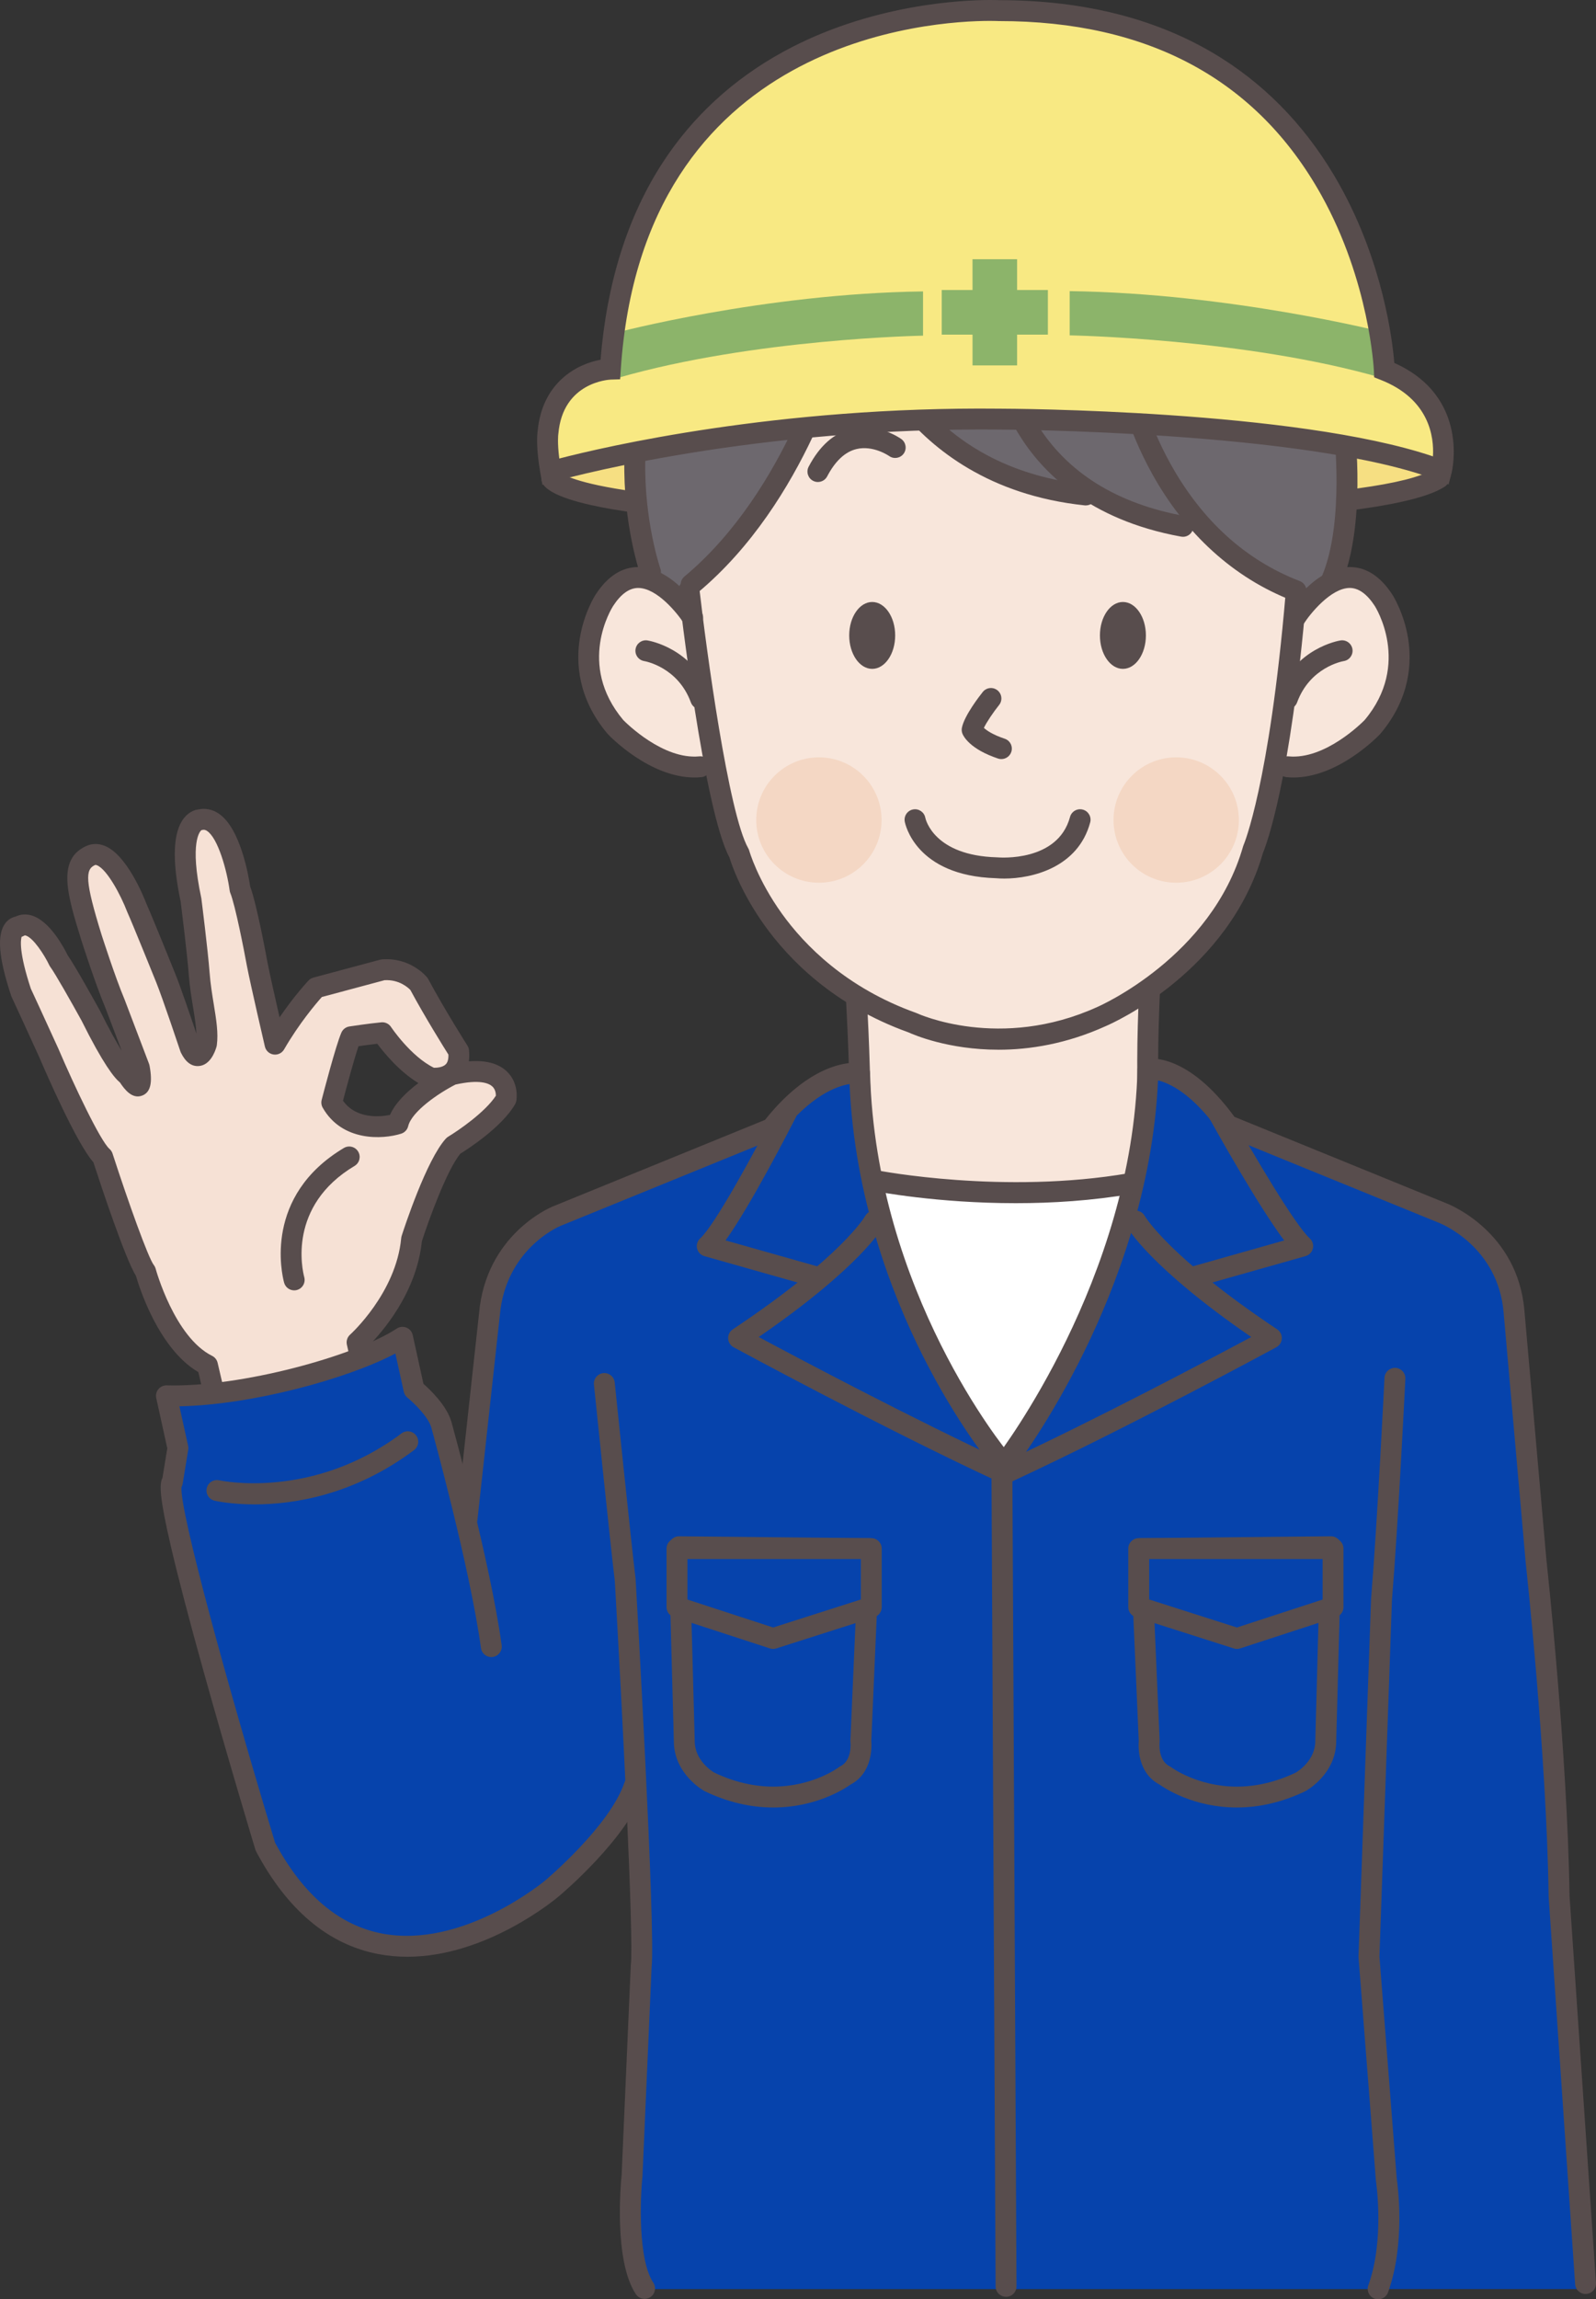 <?xml version="1.0" encoding="UTF-8"?><svg id="_レイヤー_1" xmlns="http://www.w3.org/2000/svg" width="1022.22" height="1472.2" viewBox="0 0 1022.22 1472.2"><rect x="0" y="0" width="1022.22" height="1472.2" fill="#333333" stroke="none"/><g id="OKサインを出す建設作業員男性_安全ヘルメット"><path d="m885.06,241.68s-9.45-230.16-246.68-230.16c0,0-217.72-27.09-249.04,229.57,0,0-36.59,1.18-39.96,40.84,0,0-3.54,7.08,1.77,24.79,0,0,105.78,33.12,284,25.25,0,0,225.44-1.57,286.49-25.96,0,0,11.95-45.32-36.59-64.32Z" style="fill:#f6df82;"/><path d="m584.27,336.7c-86.17,0-150.62-3.56-192-10.62-18.43-3.15-41.18-8.64-44.91-16.94-1.51-3.37,0-7.33,3.36-8.85,2.97-1.33,6.39-.33,8.2,2.23,2.44,2.09,33.98,23.94,277.32,20.4.05,0,.11,0,.16,0,67.73.65,250.33-2.13,281.59-22.52,3.1-2.02,7.24-1.15,9.26,1.95,2.02,3.1,1.14,7.24-1.95,9.26-17.54,11.44-71.7,19.05-160.97,22.62-64.65,2.59-125.36,2.09-127.98,2.07-18.15.26-35.53.39-52.08.39h0Z" style="fill:#584d4d;"/><path d="m548.62,623.36l4.03,137.03,90.1,14.27,91.89-10.71.43-142.39s-80.29,20.52-186.46,1.79Z" style="fill:#f8e6db;"/><path d="m550.85,716.14c-3.7,0-6.69-3-6.69-6.69,0-31.55-2.64-75.43-2.66-75.87-.22-3.69,2.59-6.86,6.27-7.08,3.7-.24,6.86,2.58,7.08,6.27.03.44,2.69,44.73,2.69,76.68,0,3.7-3,6.69-6.69,6.69h0Z" style="fill:#584d4d;"/><path d="m735.51,706.78c-3.54,0-6.49-2.77-6.68-6.34-1.34-25.48.8-67.61.89-69.39.19-3.69,3.33-6.53,7.03-6.34,3.69.19,6.53,3.34,6.34,7.03-.02.43-2.2,43.22-.89,68,.19,3.69-2.64,6.84-6.33,7.03-.12,0-.24,0-.36,0h0Z" style="fill:#584d4d;"/><path d="m477.27,158.79s69.59-124.01,259.61-50.85c0,0,115.13,65.27,120.48,154.48,0,0,26.32,105.27-36.58,147.2,0,0-82.97,120.44-184.67,105.27,0,0-144.53,15.17-203.41-116.87,0,0-42.86-37.61-23.24-140.21,0,0,17.84-73.15,67.8-99.03Z" style="fill:#6d686e;"/><path d="m830.06,364.25c-2.37,115.98-30.53,182.35-30.53,182.35-13.8,74.58-100.36,104.82-100.36,104.82-63.34,27.66-119.34,1.77-119.34,1.77-90.69-36.58-109.05-109.27-109.05-109.27-16.2-55.31-30.14-189.04-30.14-189.04,0,0,8.93-63.13,65.13-114.88,0,0,81.18-82.07,230.61-16.27,0,0,95.9,31.69,93.67,140.51Z" style="fill:#f8e6db;"/><path d="m454.31,491.39c-27.66,2.68-57.86-25.39-57.86-25.39-33.9-40.15-7.14-81.18-7.14-81.18,24.98-38.36,55.2,11.15,55.2,11.15l9.8,95.42Z" style="fill:#f8e6db;"/><path d="m820.73,489.69c24.98,3.57,57.78-24.05,57.78-24.05,33.9-40.15,7.14-81.18,7.14-81.18-24.98-38.36-55.2,11.15-55.2,11.15l-9.72,94.08Z" style="fill:#f8e6db;"/><path d="m551.32,192.69s12.49,109.73,147.2,122.22c0,0,31.22,24.09,68.69,21.41,0,0,34.75,40.18,67.76,41.07,0,0,16.95-175.75-99.03-216.79,0,0-140.91-38.4-184.63,32.08Z" style="fill:#6d686e;"/><path d="m539.68,211.46s-36.81,119.1-98.37,166.39c0,0-33.45-64.46,23.47-143.23,0,0,35.42-33.87,74.89-23.16Z" style="fill:#6d686e;"/><path d="m828.46,497.81c-1.46,0-2.92-.07-4.39-.21-3.68-.36-6.37-3.63-6.02-7.3.36-3.68,3.62-6.38,7.3-6.02,23.16,2.23,46.81-21.33,48.69-23.25,30.12-35.87,6.74-72.67,6.5-73.04-4.98-7.66-10.38-11.54-16.03-11.54h-.06c-12.1.06-25.47,16.78-29.2,22.63-1.99,3.11-6.12,4.03-9.24,2.05-3.12-1.99-4.03-6.12-2.05-9.24,1.87-2.94,18.92-28.71,40.42-28.82.05,0,.09,0,.14,0,10.46,0,19.62,5.92,27.23,17.61.3.46,7.49,11.64,10.14,28.13,2.46,15.32,1.37,38.35-17.78,61.02-.08.1-.17.19-.26.29-1.12,1.18-26.61,27.69-55.41,27.69h0Z" style="fill:#584d4d;"/><path d="m824.48,454.14c-.77,0-1.54-.13-2.3-.41-3.47-1.27-5.25-5.12-3.98-8.59,11.04-30.11,39.17-34.89,40.36-35.08,3.66-.58,7.08,1.91,7.66,5.56.58,3.64-1.9,7.06-5.53,7.65-.95.16-21.67,3.96-29.92,26.48-.99,2.71-3.56,4.39-6.28,4.39h0Z" style="fill:#584d4d;"/><path d="m444.8,497.81c-28.8,0-54.29-26.51-55.41-27.69-.09-.09-.17-.19-.26-.29-19.15-22.68-20.24-45.7-17.78-61.02,2.65-16.49,9.84-27.66,10.15-28.13,7.61-11.68,16.77-17.61,27.23-17.61.05,0,.09,0,.14,0,21.5.1,38.54,25.88,40.42,28.82,1.99,3.12,1.07,7.25-2.05,9.24-3.12,1.99-7.25,1.07-9.24-2.04-4.03-6.28-17.12-22.59-29.22-22.63h-.05c-5.65,0-11.05,3.88-16.03,11.53-.96,1.5-23.44,37.39,6.5,73.04,1.85,1.88,25.51,25.49,48.69,23.25,3.67-.37,6.95,2.34,7.3,6.02.36,3.68-2.34,6.95-6.02,7.3-1.47.14-2.94.21-4.39.21h0Z" style="fill:#584d4d;"/><path d="m448.78,454.14c-2.73,0-5.29-1.68-6.28-4.39-8.27-22.56-29.05-26.33-29.93-26.48-3.63-.62-6.1-4.05-5.5-7.68.6-3.63,3.99-6.1,7.63-5.53,1.19.19,29.32,4.98,40.36,35.08,1.27,3.47-.51,7.31-3.98,8.59-.76.28-1.54.41-2.3.41h0Z" style="fill:#584d4d;"/><path d="m639.47,672.11c-32.14,0-54.31-9.6-57.53-11.07-48.11-17.29-76.74-46.85-92.3-68.62-15.24-21.33-21.21-39.32-22.43-43.38-16.4-30.45-31.89-164.69-32.55-170.43-.42-3.67,2.22-6.99,5.89-7.41,3.68-.42,6.99,2.22,7.41,5.89,4.42,38.7,18.66,143.97,31.28,166.04.28.49.5,1.01.65,1.56.05.17,5.24,18.53,20.99,40.42,14.46,20.09,41.1,47.41,85.87,63.43.21.08.42.16.62.26.51.24,53.05,24.3,115.46-4.06.05-.02.1-.05.15-.07.72-.31,72.95-31.87,93.2-102.73.09-.3.19-.6.32-.89.15-.35,16.46-38.67,26.88-160.42.31-3.68,3.57-6.41,7.24-6.1,3.68.31,6.41,3.56,6.1,7.24-10.17,118.86-25.72,159.31-27.78,164.26-22.02,76.28-96.43,109.13-100.63,110.93-25.32,11.49-48.97,15.16-68.82,15.16h0Z" style="fill:#584d4d;"/><path d="m564.64,525.05c0,22.17-17.97,40.14-40.14,40.14s-40.14-17.97-40.14-40.14,17.97-40.14,40.14-40.14,40.14,17.97,40.14,40.14Z" style="fill:#f4d7c4;"/><path d="m793.48,525.05c0,22.17-17.97,40.14-40.14,40.14s-40.14-17.97-40.14-40.14,17.97-40.14,40.14-40.14,40.14,17.97,40.14,40.14Z" style="fill:#f4d7c4;"/><path d="m643.19,562.52c-1.91,0-3.7-.08-5.33-.22-51.48-1.56-58.12-34.85-58.38-36.26-.66-3.64,1.75-7.12,5.39-7.78,3.62-.65,7.08,1.72,7.77,5.32.24,1.14,5.61,24.2,45.81,25.35.14,0,.28.01.42.02,1.56.14,38.69,3.01,46.46-25.85.96-3.57,4.63-5.68,8.2-4.72,3.57.96,5.68,4.63,4.72,8.2-7.72,28.69-36.8,35.94-55.05,35.94h0Z" style="fill:#584d4d;"/><path d="m641.38,486.03c-.7,0-1.42-.11-2.12-.34-18.09-6.03-22.19-14.31-22.83-15.91-.48-1.2-.6-2.52-.35-3.8,1.58-7.89,11.42-20.49,13.38-22.94,2.31-2.89,6.52-3.35,9.4-1.05,2.89,2.31,3.35,6.52,1.05,9.4-3.69,4.62-7.86,10.75-9.75,14.66,1.85,1.69,5.74,4.4,13.33,6.93,3.51,1.17,5.4,4.96,4.23,8.46-.93,2.8-3.55,4.58-6.35,4.58h0Z" style="fill:#584d4d;"/><ellipse cx="558.63" cy="406.85" rx="14.72" ry="21.41" style="fill:#584d4d;"/><ellipse cx="719.21" cy="406.85" rx="14.72" ry="21.41" style="fill:#584d4d;"/><path d="m523.85,308.62c-1.05,0-2.11-.25-3.1-.77-3.27-1.72-4.53-5.76-2.82-9.03,7.07-13.48,16.37-21.67,27.64-24.34,16.73-3.95,31.1,6.19,31.7,6.62,3,2.16,3.69,6.34,1.53,9.34-2.15,2.99-6.32,3.68-9.31,1.54-.22-.15-10.26-7.05-20.93-4.46-7.29,1.76-13.6,7.65-18.77,17.51-1.2,2.28-3.52,3.58-5.93,3.58h0Z" style="fill:#584d4d;"/><path d="m442.66,380.97c-1.91,0-3.82-.82-5.14-2.4-2.37-2.84-1.99-7.06.85-9.42,66.38-55.42,91.01-151.21,91.25-152.17.9-3.58,4.54-5.76,8.12-4.86,3.58.9,5.76,4.53,4.87,8.11-1.02,4.09-25.86,100.92-95.65,159.19-1.25,1.05-2.77,1.56-4.29,1.56h0Z" style="fill:#584d4d;"/><path d="m695.46,323.62c-.23,0-.47-.01-.71-.04-61.36-6.46-97.6-36.26-117.21-60.12-21.29-25.92-27.95-50.18-28.22-51.2-.96-3.57,1.16-7.24,4.73-8.19,3.57-.95,7.23,1.16,8.19,4.72.1.35,6.43,22.98,26.02,46.63,26.18,31.62,62.48,50.07,107.89,54.85,3.67.39,6.34,3.68,5.95,7.35-.36,3.44-3.27,5.99-6.65,5.99h0Z" style="fill:#584d4d;"/><path d="m757.68,343.7c-.4,0-.8-.04-1.2-.11-59.47-10.81-89.44-41.76-104.12-65.82-15.98-26.19-17.71-49.72-17.78-50.71-.25-3.69,2.54-6.88,6.23-7.12,3.7-.26,6.87,2.54,7.12,6.22.02.27,1.72,21.76,16.18,45.18,19.32,31.29,51.2,51.17,94.76,59.09,3.64.66,6.05,4.14,5.39,7.78-.59,3.23-3.4,5.5-6.57,5.5h0Z" style="fill:#584d4d;"/><path d="m830.07,384.98c-.8,0-1.62-.15-2.41-.45-37.32-14.4-68.41-42.58-89.91-81.49-16.16-29.25-21.22-54.01-21.43-55.05-.72-3.62,1.63-7.15,5.25-7.87,3.63-.72,7.15,1.63,7.87,5.25h0c.05.24,4.97,24.09,20.23,51.58,20.23,36.44,48.09,61.71,82.81,75.1,3.45,1.33,5.16,5.2,3.83,8.65-1.02,2.66-3.56,4.29-6.24,4.29h0Z" style="fill:#584d4d;"/><path d="m416.65,373.05c-2.77,0-5.35-1.73-6.32-4.49-.46-1.33-11.33-32.99-10.43-74.57,1.2-55.49,23.11-101.89,63.37-134.17,2.88-2.31,7.09-1.85,9.41,1.03,2.31,2.88,1.85,7.09-1.03,9.41-37.49,30.06-57.12,71.65-58.35,123.59-.93,39.25,9.57,70.01,9.68,70.31,1.21,3.49-.63,7.3-4.12,8.52-.73.25-1.47.37-2.2.37h0Z" style="fill:#584d4d;"/><path d="m852.81,378.29c-.88,0-1.77-.17-2.62-.54-3.4-1.45-4.98-5.38-3.53-8.78,14.71-34.47,7.7-93.55,7.63-94.14-8.46-61.42-44.5-103.8-73.24-128.52-31.28-26.9-60.7-39.21-61-39.33-46.69-18.82-99.65-21.3-149.08-6.95-42.34,12.29-71.65,34.01-78.72,49.1-1.57,3.35-5.55,4.79-8.9,3.22-3.35-1.57-4.79-5.55-3.22-8.9,10.05-21.45,45.05-44.07,87.11-56.28,52.3-15.18,108.36-12.55,157.87,7.41,1.33.55,31.77,13.28,64.66,41.57,30.5,26.22,68.74,71.27,77.78,136.94.33,2.66,7.54,63.32-8.59,101.12-1.08,2.54-3.56,4.07-6.16,4.07h0Z" style="fill:#584d4d;"/><path d="m886.64,236.95S877.18,6.8,639.95,6.8c0,0-237-14.5-249.04,229.56,0,0-36.59,1.18-39.96,40.84,0,0-3.54,7.08,1.77,24.78,0,0,121-35.33,287.23-33.64,0,0,198.88.47,283.27,32.93,0,0,11.95-45.32-36.59-64.33Z" style="fill:#f8e983;"/><polygon points="671.16 185.69 651.44 185.7 651.44 165.98 622.88 165.98 622.89 185.7 603.17 185.69 603.17 214.25 622.89 214.25 622.89 233.96 651.44 233.96 651.44 214.25 671.16 214.25 671.16 185.69" style="fill:#8cb46a;"/><path d="m394.08,213.15s94.72-25.18,197.11-26.56v28.33s-108.29,1.87-195.54,27.05l-1.57-28.82Z" style="fill:#8cb46a;"/><path d="m884.69,212.37s-97.18-24.59-199.57-25.97v28.33s112.32,1.96,199.57,27.15v-29.51Z" style="fill:#8cb46a;"/><path d="m347.44,310.5l-1.3-7.35c-2.9-16.41-2.08-24.88-1.83-26.7,2.76-31.44,24.99-43.32,40.34-46.11,3.99-49.24,17.33-91.63,39.7-126.07,19.17-29.51,45.04-53.36,76.88-70.88C557.53,2.41,617.22,0,634.17,0c3.26,0,5.33.08,5.95.11,55.32.02,103.11,12.47,142.03,36.99,31.26,19.7,56.81,47.12,75.96,81.52,27.75,49.87,33.73,99.11,34.93,113.76,48.88,21.84,36.79,70.11,36.66,70.6l-1.9,7.22-6.97-2.68c-82.27-31.64-278.91-32.48-280.88-32.48-3.94-.04-7.77-.06-11.6-.06-157.29,0-272.59,33.09-273.74,33.43l-7.17,2.09h0ZM634.17,13.38c-37.04,0-222.55,10.77-236.58,223.42l-.4,6.05-6.06.2c-1.22.05-30.7,1.66-33.51,34.72l-.06.49s-.65,4.93.65,15.32c28.85-7.47,139.56-33.39,281.81-31.92,7.88.02,189.71.8,277.77,30.55.75-12.28-2.11-36.7-33.59-49.03l-4.07-1.59-.18-4.36c-.02-.56-2.75-57.02-33.78-112.52-41.26-73.8-110.64-111.22-206.22-111.22h-.36s-1.96-.11-5.43-.11h0Z" style="fill:#584d4d;"/><path d="m737.44,688.28c32.12,5.35,48.42,34.18,48.42,34.18l116.18,48.79c64.9,18.07,61.56,48.18,61.56,48.18l9.37,33.46-92.14,217.12-4.01,178.87c25.39,161.5,4.31,216.78,4.31,216.78h-471.02c-14.64-42.79.58-206.56.58-206.56l-7.59-179.28-94.53-196.82c-6.69-99.03,75.61-113.08,75.61-113.08l117.76-52.19c18.07-36.13,50.83-27.25,50.83-27.25,0,0-1.88,38.7,3.47,66.36,0,0,101.7,16.95,172.18.89l9.04-69.44Z" style="fill:#0643ac;"/><path d="m877.98,1465.65h135.16s-11.89-228.82-14.56-238.19c0,0-.56-104.67-14.72-227.49,0,0-9.97-134.22-18-163.67l-83.26,224.33s-3.12,179.32-5.8,188.24l1.18,216.78Z" style="fill:#0643ac;"/><path d="m114.44,927.28l-7.36-33.45s87.99-2.34,148.54-34.79l10.04,30.78s9.48,11.15,16.06,24.09l16.06,54.2,17.34-128.08,85.29,196.08,8.03,104.38c-28.36,71.17-113.09,102.25-113.09,102.25-87.43,27.66-126.68-57.99-126.68-57.99l-56.9-215.3s-8.03-23.42,2.68-42.15Z" style="fill:#0643ac;"/><path d="m559.79,757.27l83.86,5.8,82.07-4.46s-24.98,112.85-84.03,178.43c0,0-59.15-78.06-81.9-179.76Z" style="fill:#fff;"/><path d="m412.86,1471.93c-2.16,0-4.28-1.05-5.57-2.98-14.15-21.22-9.79-70-9.14-76.46l5.84-133.69c0-.16.02-.33.04-.49,2.06-17.52-5.79-168.49-10.25-246.08-2.7-21.73-13.26-124.67-13.37-125.71-.38-3.68,2.3-6.96,5.97-7.34,3.68-.37,6.96,2.3,7.34,5.97.11,1.04,10.73,104.55,13.36,125.64.02.15.03.3.04.45.53,9.16,12.81,223.95,10.22,248.36l-5.84,133.66c0,.13-.01.26-.03.39-1.42,13.86-2.93,53.07,6.94,67.87,2.05,3.08,1.22,7.23-1.86,9.28-1.14.76-2.43,1.12-3.71,1.13h0Z" style="fill:#584d4d;"/><path d="m882.69,1472.2c-.76,0-1.52-.13-2.27-.4-3.47-1.26-5.27-5.09-4.02-8.57,10.53-29.15,4.96-66.18,4.91-66.55-.03-.17-.05-.34-.06-.51l-11.11-142.77c-.02-.25-.02-.5-.02-.75l8.03-228.83c0-.11.01-.21.02-.32,3.96-47.51,8.53-140.4,8.58-141.33.18-3.58,3.13-6.36,6.68-6.36.11,0,.22,0,.33,0,3.69.18,6.54,3.32,6.36,7.01-.05.93-4.62,93.84-8.59,141.62l-8.01,228.29,11.07,142.14c.58,3.86,5.76,41.5-5.58,72.9-.98,2.72-3.55,4.42-6.29,4.42h0Z" style="fill:#584d4d;"/><path d="m644.36,1470.59c-3.68,0-6.67-2.97-6.69-6.66l-2.68-528.2c-.02-3.7,2.96-6.71,6.66-6.72h.04c3.68,0,6.67,2.97,6.69,6.66l2.68,528.2c.02,3.7-2.96,6.71-6.66,6.72h-.04Z" style="fill:#584d4d;"/><path d="m299.12,979.47c-.24,0-.49-.01-.74-.04-3.67-.4-6.33-3.71-5.92-7.38l14.35-131.02c4.35-50.25,45.19-67.71,46.92-68.43l136.23-55.55c33.02-41.37,60.7-36.6,61.88-36.37,3.08.59,5.34,3.25,5.42,6.39,3.75,140.55,87.54,241.98,88.39,242.98,2.38,2.83,2.01,7.05-.82,9.43-2.83,2.38-7.05,2-9.43-.82-.9-1.07-22.28-26.75-44.38-70.65-19.78-39.3-43.66-100.93-46.9-173.91-8.09,1.28-24.87,7.19-44.73,32.61-.72.92-1.66,1.64-2.75,2.08l-137.83,56.2c-1.38.58-35.08,15.26-38.68,57.27,0,.05,0,.1-.02.16l-14.36,131.1c-.38,3.43-3.27,5.96-6.64,5.96h0Z" style="fill:#584d4d;"/><path d="m1015.52,1468.78c-3.49,0-6.43-2.7-6.67-6.23l-16.95-248.01c0-.12-.01-.24-.01-.36-1.32-91.41-14.55-212.27-14.68-213.48,0-.05-.01-.1-.01-.15l-14.16-160.29c-3.6-41.95-39.73-56.65-41.27-57.25l-137.93-56.24c-1.17-.48-2.18-1.28-2.92-2.31-17.34-24.27-31.8-30.91-39.23-32.69-3.09,69.82-27.08,132.4-47.02,173.15-22.31,45.59-43.93,73.69-44.85,74.87-2.26,2.92-6.46,3.45-9.38,1.19-2.92-2.26-3.46-6.46-1.2-9.39.86-1.11,86.12-112.83,89.31-247.18.08-3.16,2.36-5.84,5.47-6.42,2.69-.5,26.86-3.63,56.64,37.11l136.06,55.48c1.74.67,45.32,18.1,49.64,68.52l14.15,160.2c.4,3.64,13.42,123.43,14.75,214.49l16.94,247.84c.25,3.69-2.53,6.88-6.22,7.13-.16.01-.31.02-.46.02h0Z" style="fill:#584d4d;"/><path d="m645.69,949.05c-2.52,0-4.94-1.43-6.07-3.87-1.56-3.35-.1-7.33,3.25-8.89,59.91-27.81,132.64-66.36,158.53-80.23-64.93-44.66-79.34-69.96-79.94-71.06-1.78-3.24-.6-7.31,2.64-9.09,3.22-1.78,7.27-.61,9.06,2.6.26.45,15.83,26.62,84.85,72.64,1.95,1.3,3.08,3.53,2.97,5.87-.11,2.34-1.43,4.46-3.49,5.58-.94.51-94.72,51.35-168.99,85.83-.91.42-1.87.62-2.81.62h0Z" style="fill:#584d4d;"/><path d="m763.44,824.6c-2.92,0-5.6-1.92-6.43-4.87-1.01-3.56,1.06-7.25,4.62-8.26l60.88-17.23c-16.55-21.98-43.96-71.06-47.52-77.46-1.79-3.23-.63-7.3,2.6-9.1,3.23-1.8,7.3-.63,9.1,2.6,15.92,28.66,42.95,74.3,52.15,82.58,1.81,1.63,2.59,4.12,2.04,6.49-.55,2.37-2.35,4.26-4.7,4.92l-70.92,20.07c-.61.17-1.22.25-1.83.25h0Z" style="fill:#584d4d;"/><path d="m641.66,949.05c-.94,0-1.9-.2-2.81-.62-74.27-34.48-168.05-85.32-168.99-85.83-2.06-1.12-3.39-3.23-3.49-5.58-.11-2.34,1.02-4.57,2.97-5.87,70.09-46.73,84.69-72.34,84.83-72.6,1.78-3.24,5.85-4.42,9.09-2.64,3.24,1.78,4.42,5.85,2.64,9.09-.6,1.1-15.01,26.4-79.94,71.06,25.89,13.87,98.63,52.42,158.53,80.23,3.35,1.56,4.81,5.53,3.25,8.89-1.13,2.44-3.55,3.87-6.07,3.87h0Z" style="fill:#584d4d;"/><path d="m523.91,824.6c-.6,0-1.22-.08-1.83-.25l-70.93-20.07c-2.34-.66-4.14-2.55-4.69-4.92-.55-2.37.23-4.86,2.04-6.49,9.14-8.22,34.53-54.56,49.37-83.71,1.68-3.29,5.7-4.61,9-2.93,3.29,1.68,4.6,5.7,2.93,9-3.33,6.53-29.02,56.69-45.1,78.97l61.04,17.27c3.56,1.01,5.62,4.7,4.62,8.26-.83,2.95-3.52,4.87-6.43,4.87h0Z" style="fill:#584d4d;"/><path d="m650.58,770.37c-50.56,0-88.89-7.42-91.2-7.87-3.62-.72-5.98-4.24-5.26-7.86.72-3.62,4.24-5.98,7.86-5.27.8.16,81,15.64,161.27,1.76,3.65-.63,7.1,1.81,7.73,5.45.63,3.64-1.81,7.1-5.45,7.73-26.02,4.5-51.77,6.06-74.94,6.06h0Z" style="fill:#584d4d;"/><path d="m730.68,991.54l5.38,123.23s-2.01,16.06,10.04,22.08c0,0,36.8,28.1,86.98,4.01,0,0,16.05-8.84,16.06-26.09l3.34-124.44-121.79,1.21Z" style="fill:#0643ac;"/><path d="m792.16,1157.31h0c-27.59,0-46.2-12.33-49.59-14.75-14.12-7.48-13.51-24.36-13.21-27.96l-5.36-122.77c-.08-1.81.58-3.58,1.83-4.89,1.25-1.32,2.98-2.07,4.79-2.09l121.79-1.21h.07c1.79,0,3.51.72,4.77,2,1.27,1.3,1.97,3.05,1.92,4.87l-3.34,124.36c-.07,20.91-18.73,31.42-19.52,31.86-.11.06-.22.12-.33.17-14.4,6.91-29.14,10.41-43.81,10.41h0Zm-54.49-159.15l5.07,116.32c.02.37,0,.75-.05,1.12,0,.08-1.2,11.47,6.39,15.27.37.19.73.41,1.07.67.15.11,16.77,12.4,42,12.4h0c12.58,0,25.3-3.03,37.8-8.99,1.35-.8,12.47-7.74,12.48-20.17,0-.06,0-.12,0-.18l3.16-117.5-107.93,1.07h0Z" style="fill:#584d4d;"/><polygon points="729.34 991.54 853.8 991.54 853.8 1029.01 792.24 1049.08 729.34 1029.01 729.34 991.54" style="fill:#0643ac;"/><path d="m792.24,1055.77c-.69,0-1.37-.11-2.03-.32l-62.9-20.07c-2.77-.89-4.66-3.46-4.66-6.37v-37.47c0-3.7,3-6.69,6.69-6.69h124.45c3.7,0,6.69,3,6.69,6.69v37.47c0,2.9-1.86,5.46-4.62,6.36l-61.56,20.07c-.67.22-1.37.33-2.07.33h0Zm-56.2-31.65l56.18,17.93,54.89-17.9v-25.92h-111.07v25.89h0Z" style="fill:#584d4d;"/><path d="m556.72,991.54l-5.38,123.23s2.01,16.06-10.04,22.08c0,0-36.8,28.1-86.98,4.01,0,0-16.05-8.84-16.06-26.09l-3.34-124.44,121.79,1.21Z" style="fill:#0643ac;"/><path d="m495.25,1157.31c-14.68,0-29.42-3.5-43.81-10.41-.11-.05-.22-.11-.33-.17-.8-.44-19.45-10.95-19.52-31.86l-3.34-124.36c-.05-1.82.64-3.58,1.92-4.87,1.26-1.28,2.98-2,4.77-2h.07l121.79,1.21c1.81.02,3.54.77,4.79,2.09,1.25,1.32,1.91,3.08,1.83,4.89l-5.36,122.77c.3,3.6.9,20.48-13.21,27.96-3.39,2.43-22,14.75-49.59,14.75h0Zm-37.8-22.37c12.5,5.96,25.22,8.99,37.8,8.99,25.47,0,41.84-12.27,42-12.4.33-.26.69-.48,1.07-.67,7.6-3.8,6.4-15.15,6.39-15.27-.05-.37-.06-.75-.05-1.12l5.07-116.32-107.93-1.07,3.16,117.5c0,.06,0,.12,0,.18,0,12.38,11.03,19.31,12.48,20.17h0Z" style="fill:#584d4d;"/><polygon points="558.06 991.54 433.6 991.54 433.6 1029.01 495.16 1049.08 558.06 1029.01 558.06 991.54" style="fill:#0643ac;"/><path d="m495.16,1055.77c-.7,0-1.4-.11-2.07-.33l-61.56-20.07c-2.75-.9-4.62-3.47-4.62-6.36v-37.47c0-3.7,3-6.69,6.69-6.69h124.45c3.7,0,6.69,3,6.69,6.69v37.47c0,2.91-1.88,5.49-4.66,6.37l-62.9,20.07c-.66.21-1.35.32-2.03.32h0Zm-54.87-31.62l54.89,17.9,56.18-17.93v-25.89h-111.07v25.92h0Z" style="fill:#584d4d;"/><path d="m229.85,869.52l-1.28-7.91s32.29-29.43,35.74-65.68c0,0,13.86-54.28,27.21-61.32,0,0,34.07-20.21,33.32-35.94,0,0-21.9-37.77-66.74,17.19,0,0-28.17,13.78-45.96-11.24l9.91-37.98,22.37-1.83s24.22,30.91,42.05,19.9c0,0,12.11-3.93,5.07-17.29,0,0-14.68-23.78-16.89-29.42,0,0-11.06-20.59-31.27-15.87,0,0-37.18,8.58-41.66,12.55,0,0-20.36,24.85-23.02,30.42,0,0-7.57-25.68-12.17-48,0,0-11.63-64.08-17.45-72.91,0,0-7.4-25.03-22.57-19.58,0,0-9.3,6.65-8.79,36.99,0,0,18.35,96.91,12.55,108.86,0,0-7.32,8.89-12.81-9.04,0,0-26.05-81.69-33.99-90.64,0,0-12.49-28.52-28.6-21.43,0,0-11.11,5.05-1.9,31.68,0,0,31.57,91.98,35.77,99.86,0,0,1.57,16.2-12.33.53,0,0-36.89-70.47-43.62-74.9,0,0-11.06-20.59-23.77-13.72,0,0-8.04,13.93-1.08,32.15,0,0,43.13,93.73,55,114.79,0,0,24.82,66.78,32.81,78.49,0,0,9.96,42.35,36.19,57.49l4.93,15.19,93-21.41Z" style="fill:#f6e1d5;"/><path d="m163.1,963.23c-15.01,0-24.66-2.14-25.66-2.37-3.6-.84-5.84-4.43-5.01-8.03.83-3.6,4.42-5.84,8.02-5.01.75.17,59.51,12.84,116.71-30.06,2.96-2.22,7.15-1.62,9.37,1.34,2.22,2.96,1.62,7.15-1.34,9.37-38.74,29.05-77.56,34.76-102.09,34.76h0Z" style="fill:#584d4d;"/><path d="m260.83,1252.86c-6.13,0-12.36-.53-18.62-1.73-31.93-6.11-58.22-28.19-78.14-65.62-.2-.38-.37-.79-.5-1.2-.17-.57-17.33-57.29-33.18-114.15-9.32-33.45-16.38-60.42-20.97-80.16-7.19-30.9-7.48-39.85-5.35-43.8l3.08-18.86-7.08-32.2c-.44-2.01.07-4.12,1.38-5.7,1.31-1.59,3.29-2.46,5.34-2.42,47.51,1.31,120.73-18.9,147.36-36.38,1.84-1.21,4.16-1.43,6.19-.6,2.04.83,3.54,2.61,4.01,4.76l6.87,31.25c4.35,3.81,14.56,13.57,17.73,23.73.02.07.04.13.06.2,1.02,3.65,24.96,90.04,32.3,143.4.5,3.66-2.06,7.04-5.72,7.54-3.66.51-7.04-2.06-7.54-5.72-7.1-51.62-30.91-137.92-31.9-141.53-2.29-7.14-11.73-15.97-15.2-18.79-1.17-.95-1.99-2.28-2.32-3.76l-5.39-24.5c-30.89,16.28-92.18,32.96-138.32,33.8l5.57,25.29c.18.83.21,1.68.07,2.52l-3.57,21.86c-.12.76-.37,1.48-.74,2.14-1.27,15.03,29.65,127.54,59.93,227.58,17.86,33.31,40.89,52.88,68.47,58.18,51.91,9.96,104.04-33.53,104.56-33.98.45-.38,41.49-34.91,50.8-62.85,1.17-3.5,4.96-5.4,8.46-4.23,3.51,1.17,5.4,4.96,4.23,8.46-10.52,31.55-53.07,67.35-54.88,68.86-2.03,1.72-46.15,38.62-97,38.62h0Z" style="fill:#584d4d;"/><path d="m136.17,894.95c-3.04,0-5.79-2.08-6.51-5.17l-2.63-11.24c-25.48-15-37.85-54.33-39.96-61.64-6.85-11-21.92-56.32-27.26-72.73-10.72-11.98-30.57-57.73-34.69-67.36-9.97-21.92-17.62-38.37-17.69-38.54-.11-.23-.2-.47-.28-.71-8.17-24.62-9.31-39.44-3.57-46.66,1.87-2.35,4.19-3.55,6.29-4,3.25-1.55,6.82-1.82,10.41-.75,11.64,3.44,20.78,20.78,23.11,25.55,4.9,6.94,18.96,32.4,20.59,35.36.05.08.09.17.13.25,6.01,12.08,10.53,20.11,13.81,25.4l-10.56-27.77c-6.35-15.06-14.8-41.5-15.16-42.62-8.98-28.99-16.05-51.85,2.91-60.58,3.8-1.75,7.97-1.8,12.04-.14,13.89,5.66,24.53,31.56,26.71,37.22,3.55,7.86,17.91,43.47,18.53,45,2.98,7.32,9.75,27.13,13.4,37.92-.18-4.8-1.09-10.38-2.1-16.56-1.03-6.35-2.21-13.55-2.8-21.31-1.03-13.45-4.76-43.27-5.16-46.48-5.67-26.68-4.96-44.71,2.1-53.59,2.87-3.61,6.41-5.2,9.08-5.53,4.64-.98,9.23-.05,13.3,2.73,13.91,9.48,19.08,40.21,20.01,46.55,4.2,11.24,10.34,44.51,11.04,48.36,1.35,7,4.99,23.17,7.8,35.46,9.61-14.06,18.1-23.1,18.56-23.58.85-.9,1.93-1.55,3.13-1.87l42.66-11.43c.39-.1.78-.17,1.18-.21,18.23-1.49,28.52,10.96,28.95,11.49.26.32.49.67.69,1.04,10.81,20.13,25,42.42,25.14,42.64.56.88.91,1.87,1.01,2.9.28,2.7.23,5.08-.07,7.19,10.77-.83,18.9,1.32,24.28,6.43,7.88,7.5,6.3,17.76,6.1,18.91-.14.76-.4,1.49-.79,2.16-8.41,14.57-30.2,28.63-35.02,31.62-8.67,10.31-20.48,43.13-24.67,56.05-3.42,33.46-25.95,58.8-34.14,67l.98,4.32c.82,3.6-1.44,7.19-5.04,8.01-3.61.82-7.19-1.44-8.01-5.04l-1.82-8.01c-.54-2.38.26-4.87,2.09-6.49.29-.26,29.42-26.6,32.7-61.77.05-.48.14-.96.29-1.43,1.59-4.95,15.92-48.78,28.35-62.33.43-.47.94-.88,1.49-1.21,6.33-3.8,23.65-15.64,30.5-26.2.01-1.42-.27-4.08-2.28-5.94-2.13-1.97-8.02-4.7-23.59-1.21-10.8,5.49-28.02,17.22-30.3,26.65-.55,2.28-2.26,4.1-4.49,4.81-11.94,3.77-37.82,5.13-50.25-16.63-.86-1.51-1.1-3.3-.67-4.99.92-3.56,9.07-34.99,12.63-43.1.92-2.1,2.85-3.59,5.12-3.93.5-.08,12.25-1.86,20.44-2.65,2.47-.24,4.86.9,6.23,2.97.12.19,12.6,18.83,27.47,26.12,1.94.05,5.61-.25,7.54-2.16,1.27-1.25,1.85-3.36,1.75-6.27-3.3-5.25-14.98-23.97-24.37-41.38-1.39-1.45-7.16-6.79-16.56-6.25l-40.14,10.76c-3.61,4.05-14.5,16.8-24.17,33.54-1.37,2.38-4.06,3.68-6.78,3.27-2.72-.4-4.91-2.43-5.53-5.1-.37-1.6-9.15-39.39-11.52-51.67-1.9-10.41-7.49-38.93-10.61-46.6-.21-.52-.36-1.06-.43-1.62-1.77-12.95-7.41-33.34-14.4-38.1-1.36-.92-2.3-.87-3.12-.67-.2.05-.4.09-.6.12-.81.65-7.73,7.5-.07,43.37.04.18.07.37.09.56.17,1.34,4.16,32.94,5.26,47.42.55,7.19,1.63,13.79,2.67,20.18,1.6,9.84,2.99,18.34,1.95,26.16-.04.32-.11.64-.2.95-1,3.51-4.11,11.74-11.21,12.38-4.67.43-8.57-2.43-11.56-8.49-.14-.27-.25-.55-.35-.84-.11-.35-11.6-34.67-15.54-44.35-.16-.39-15.12-37.48-18.39-44.67-.06-.12-.11-.25-.16-.38-4.14-10.79-12.88-27.17-19.34-29.8-.85-.35-1.15-.21-1.39-.1-6.13,2.82-6.41,9.96,4.26,44.41.07.22,8.65,27.06,14.76,41.54.03.07.06.15.09.22l15.62,41.07c.14.37.25.76.32,1.15,2.05,10.96.6,17.04-4.58,19.11-6.51,2.61-11.43-3.91-14.36-8.32-3.64-2.96-10.74-11.75-24.64-39.69-6.42-11.65-16.98-30.3-19.93-34.25-.27-.36-.5-.74-.69-1.14-3.26-6.84-10.31-17.61-15.09-19.02-.57-.17-.75-.08-1.04.1-.51.31-1.05.55-1.61.72-.63,2.07-1.75,10.02,5.9,33.18,1.16,2.51,8.4,18.12,17.61,38.36.02.05.04.09.06.14,10.04,23.51,26.83,58.94,32.71,64.11.9.79,1.58,1.82,1.95,2.96,10.24,31.57,22.93,66.9,26.42,71.37.55.71.97,1.54,1.2,2.4.12.43,12.04,43.79,36.15,55.77,1.79.89,3.08,2.52,3.54,4.47l3.31,14.16c.84,3.6-1.39,7.2-4.99,8.04-.51.12-1.03.18-1.53.18h0Zm83.52-190.17c8.46,11.8,23.56,10.37,30.1,9.07,3.44-7.83,10.89-14.9,18.2-20.38-12.19-7.35-22-19.34-26.34-25.18-4.25.49-8.87,1.13-12.03,1.58-2.82,8.28-7.5,25.59-9.94,34.9h0Z" style="fill:#584d4d;"/><path d="m188.42,826.19c-2.95,0-5.66-1.97-6.46-4.96-1.5-5.59-13.16-55.51,38.28-86.2,3.17-1.89,7.28-.86,9.17,2.32,1.89,3.17.86,7.28-2.32,9.17-42.99,25.65-33.44,66.65-32.21,71.24.96,3.57-1.16,7.24-4.73,8.2-.58.16-1.16.23-1.74.23h0Z" style="fill:#584d4d;"/></g></svg>